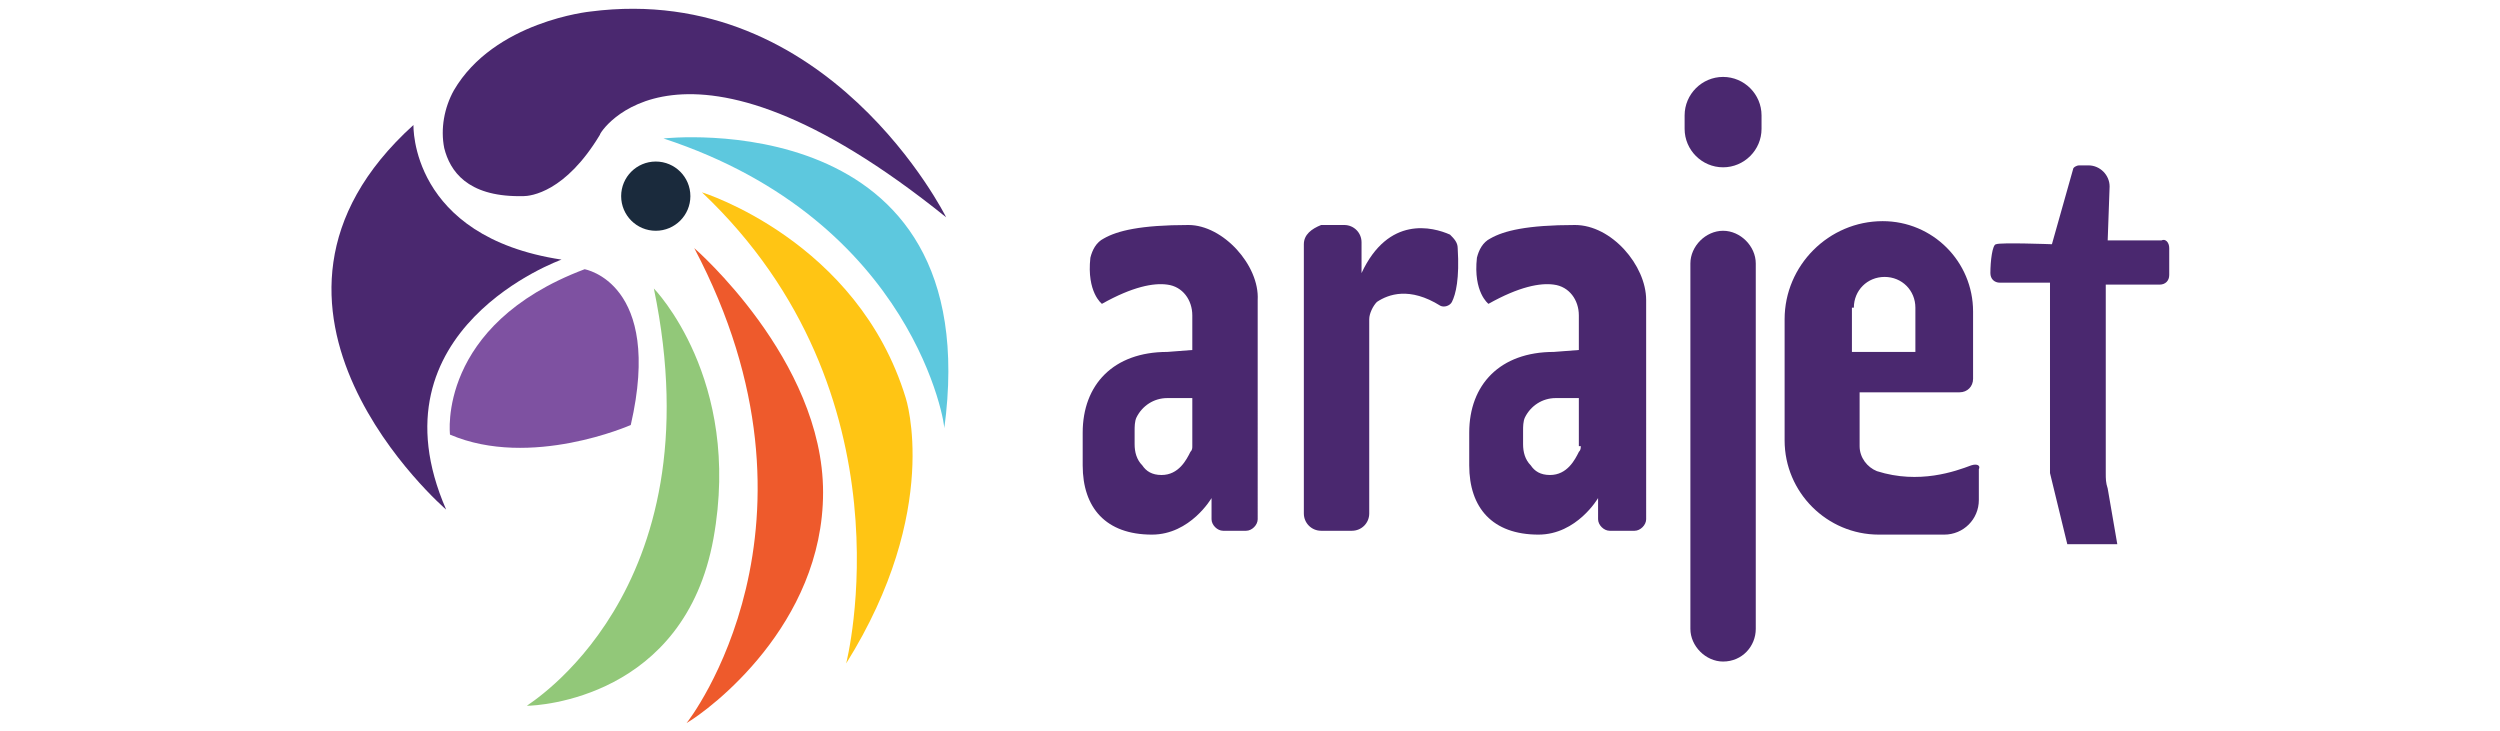 <?xml version="1.0" encoding="utf-8"?>
<!-- Generator: Adobe Illustrator 28.3.0, SVG Export Plug-In . SVG Version: 6.00 Build 0)  -->
<svg version="1.1" id="Layer_1" xmlns="http://www.w3.org/2000/svg" xmlns:xlink="http://www.w3.org/1999/xlink" x="0px" y="0px"
	 viewBox="0 0 130 38" style="enable-background:new 0 0 130 38;" xml:space="preserve">
<style type="text/css">
	.st0{fill:#4A286F;}
	.st1{fill:#1A2A3C;}
	.st2{fill:#7E51A1;}
	.st3{fill:#92C879;}
	.st4{fill:#EE5A2C;}
	.st5{fill:#FFC514;}
	.st6{fill:#5DC8DE;}
</style>
<g>
	<g>
		<path class="st0" d="M21.5,6.5c0,0-0.2,5.8,7.7,7c0,0-10.1,3.6-6,13C23.2,26.5,11,16,21.5,6.5z"/>
		<path class="st0" d="M49.2,11.3c0,0-6.1-12.3-18.5-10.7c0,0-5,0.5-7.1,4.1c-0.5,0.9-0.7,2-0.5,3c0.3,1.2,1.2,2.5,3.9,2.5
			c0.1,0,0.1,0,0.2,0c0.4,0,2.2-0.2,4-3.2C31.1,7,35.3,0.1,49.2,11.3z"/>
		<circle class="st1" cx="34.1" cy="10.2" r="1.8"/>
		<path class="st2" d="M30.4,14c0,0,4.1,0.7,2.4,8.1c0,0-5.2,2.3-9.4,0.5C23.4,22.6,22.7,16.9,30.4,14z"/>
		<path class="st3" d="M34,15c0,0,4.6,4.7,3.1,13s-9.1,8.7-9.7,8.7C27.3,36.7,37.3,30.9,34,15z"/>
		<path class="st4" d="M36.1,12.9c0,0,6.7,5.8,6.7,12.7s-5.9,11.3-7.1,12C35.8,37.5,43.7,27.3,36.1,12.9z"/>
		<path class="st5" d="M36.5,10c0,0,8.1,2.5,10.6,10.7c0,0,1.9,5.8-3.1,13.8C44,34.5,47.6,20.5,36.5,10z"/>
		<path class="st6" d="M34.5,7.2c0,0,16.9-1.9,14.6,15.1C49.2,22.3,47.6,11.5,34.5,7.2z"/>
	</g>
	<path class="st0" d="M89.6,34.4L89.6,34.4c-0.9,0-1.7-0.8-1.7-1.7v-19c0-0.9,0.8-1.7,1.7-1.7l0,0c0.9,0,1.7,0.8,1.7,1.7v19
		C91.3,33.6,90.6,34.4,89.6,34.4z"/>
	<path class="st0" d="M89.6,8.7L89.6,8.7c-1.1,0-2-0.9-2-2V6c0-1.1,0.9-2,2-2h0c1.1,0,2,0.9,2,2v0.7C91.6,7.8,90.7,8.7,89.6,8.7z"/>
	<path class="st0" d="M67.8,12.7v14c0,0.5,0.4,0.9,0.9,0.9h1.6c0.5,0,0.9-0.4,0.9-0.9V16.6c0-0.3,0.2-0.7,0.4-0.9
		c0.6-0.4,1.7-0.8,3.3,0.2c0.2,0.1,0.5,0,0.6-0.2c0.2-0.4,0.4-1.2,0.3-2.8c0-0.3-0.2-0.5-0.4-0.7c-0.9-0.4-3.2-1-4.6,2v-1.6
		c0-0.5-0.4-0.9-0.9-0.9h-1.2C68.2,11.9,67.8,12.2,67.8,12.7z"/>
	<path class="st0" d="M112.8,12.9v1.4c0,0.3-0.2,0.5-0.5,0.5h-2.8v9.8c0,0.3,0,0.5,0.1,0.8l0.5,2.9h-2.6l-0.9-3.7c0-0.1,0-0.2,0-0.3
		v-9.6H104c-0.3,0-0.5-0.2-0.5-0.5c0-0.6,0.1-1.5,0.3-1.5c0.2-0.1,2.9,0,2.9,0l1.1-3.9c0-0.1,0.2-0.2,0.3-0.2h0.5
		c0.6,0,1.1,0.5,1.1,1.1l-0.1,2.8l2.8,0C112.6,12.4,112.8,12.6,112.8,12.9z"/>
	<path class="st0" d="M102.5,24.2c-0.8,0.3-2.7,1-4.9,0.3c-0.5-0.2-0.9-0.7-0.9-1.3v-2.8h5.2c0.4,0,0.7-0.3,0.7-0.7v-3.5
		c0-2.6-2.1-4.7-4.7-4.7l0,0c-2.8,0-5.1,2.3-5.1,5.1v6.3c0,2.7,2.2,4.9,4.9,4.9h3.4c1,0,1.8-0.8,1.8-1.8v-1.6
		C103,24.2,102.8,24.1,102.5,24.2z M96.4,16c0-0.9,0.7-1.6,1.6-1.6c0.9,0,1.6,0.7,1.6,1.6v2.3h-3.3V16z"/>
	<path class="st0" d="M61.8,11.7c-2.5,0-3.7,0.3-4.4,0.7c-0.4,0.2-0.6,0.6-0.7,1c-0.2,1.8,0.6,2.4,0.6,2.4c1.6-0.9,2.7-1.1,3.4-1
		c0.8,0.1,1.3,0.8,1.3,1.6v1.8l-1.3,0.1c-2.8,0-4.4,1.7-4.4,4.2v1.7c0,2.2,1.2,3.6,3.6,3.6h0c2,0,3.1-1.9,3.1-1.9V27
		c0,0.3,0.3,0.6,0.6,0.6h1.2c0.3,0,0.6-0.3,0.6-0.6V15.6C65.5,13.8,63.6,11.7,61.8,11.7z M62,23.2c0,0.1,0,0.2-0.1,0.3
		c-0.2,0.4-0.6,1.2-1.5,1.2c-0.5,0-0.8-0.2-1-0.5c-0.3-0.3-0.4-0.7-0.4-1.1v-0.7c0-0.2,0-0.5,0.1-0.7c0,0,0,0,0,0
		c0.3-0.6,0.9-1,1.6-1H62V23.2z"/>
	<path class="st0" d="M81.9,11.7c-2.5,0-3.7,0.3-4.4,0.7c-0.4,0.2-0.6,0.6-0.7,1c-0.2,1.8,0.6,2.4,0.6,2.4c1.6-0.9,2.7-1.1,3.4-1
		c0.8,0.1,1.3,0.8,1.3,1.6v1.8l-1.3,0.1c-2.8,0-4.4,1.7-4.4,4.2v1.7c0,2.2,1.2,3.6,3.6,3.6h0c2,0,3.1-1.9,3.1-1.9V27
		c0,0.3,0.3,0.6,0.6,0.6H85c0.3,0,0.6-0.3,0.6-0.6V15.6C85.6,13.8,83.8,11.7,81.9,11.7z M82.2,23.2c0,0.1,0,0.2-0.1,0.3
		c-0.2,0.4-0.6,1.2-1.5,1.2c-0.5,0-0.8-0.2-1-0.5c-0.3-0.3-0.4-0.7-0.4-1.1v-0.7c0-0.2,0-0.5,0.1-0.7c0,0,0,0,0,0
		c0.3-0.6,0.9-1,1.6-1h1.2V23.2z"/>
</g>
</svg>
